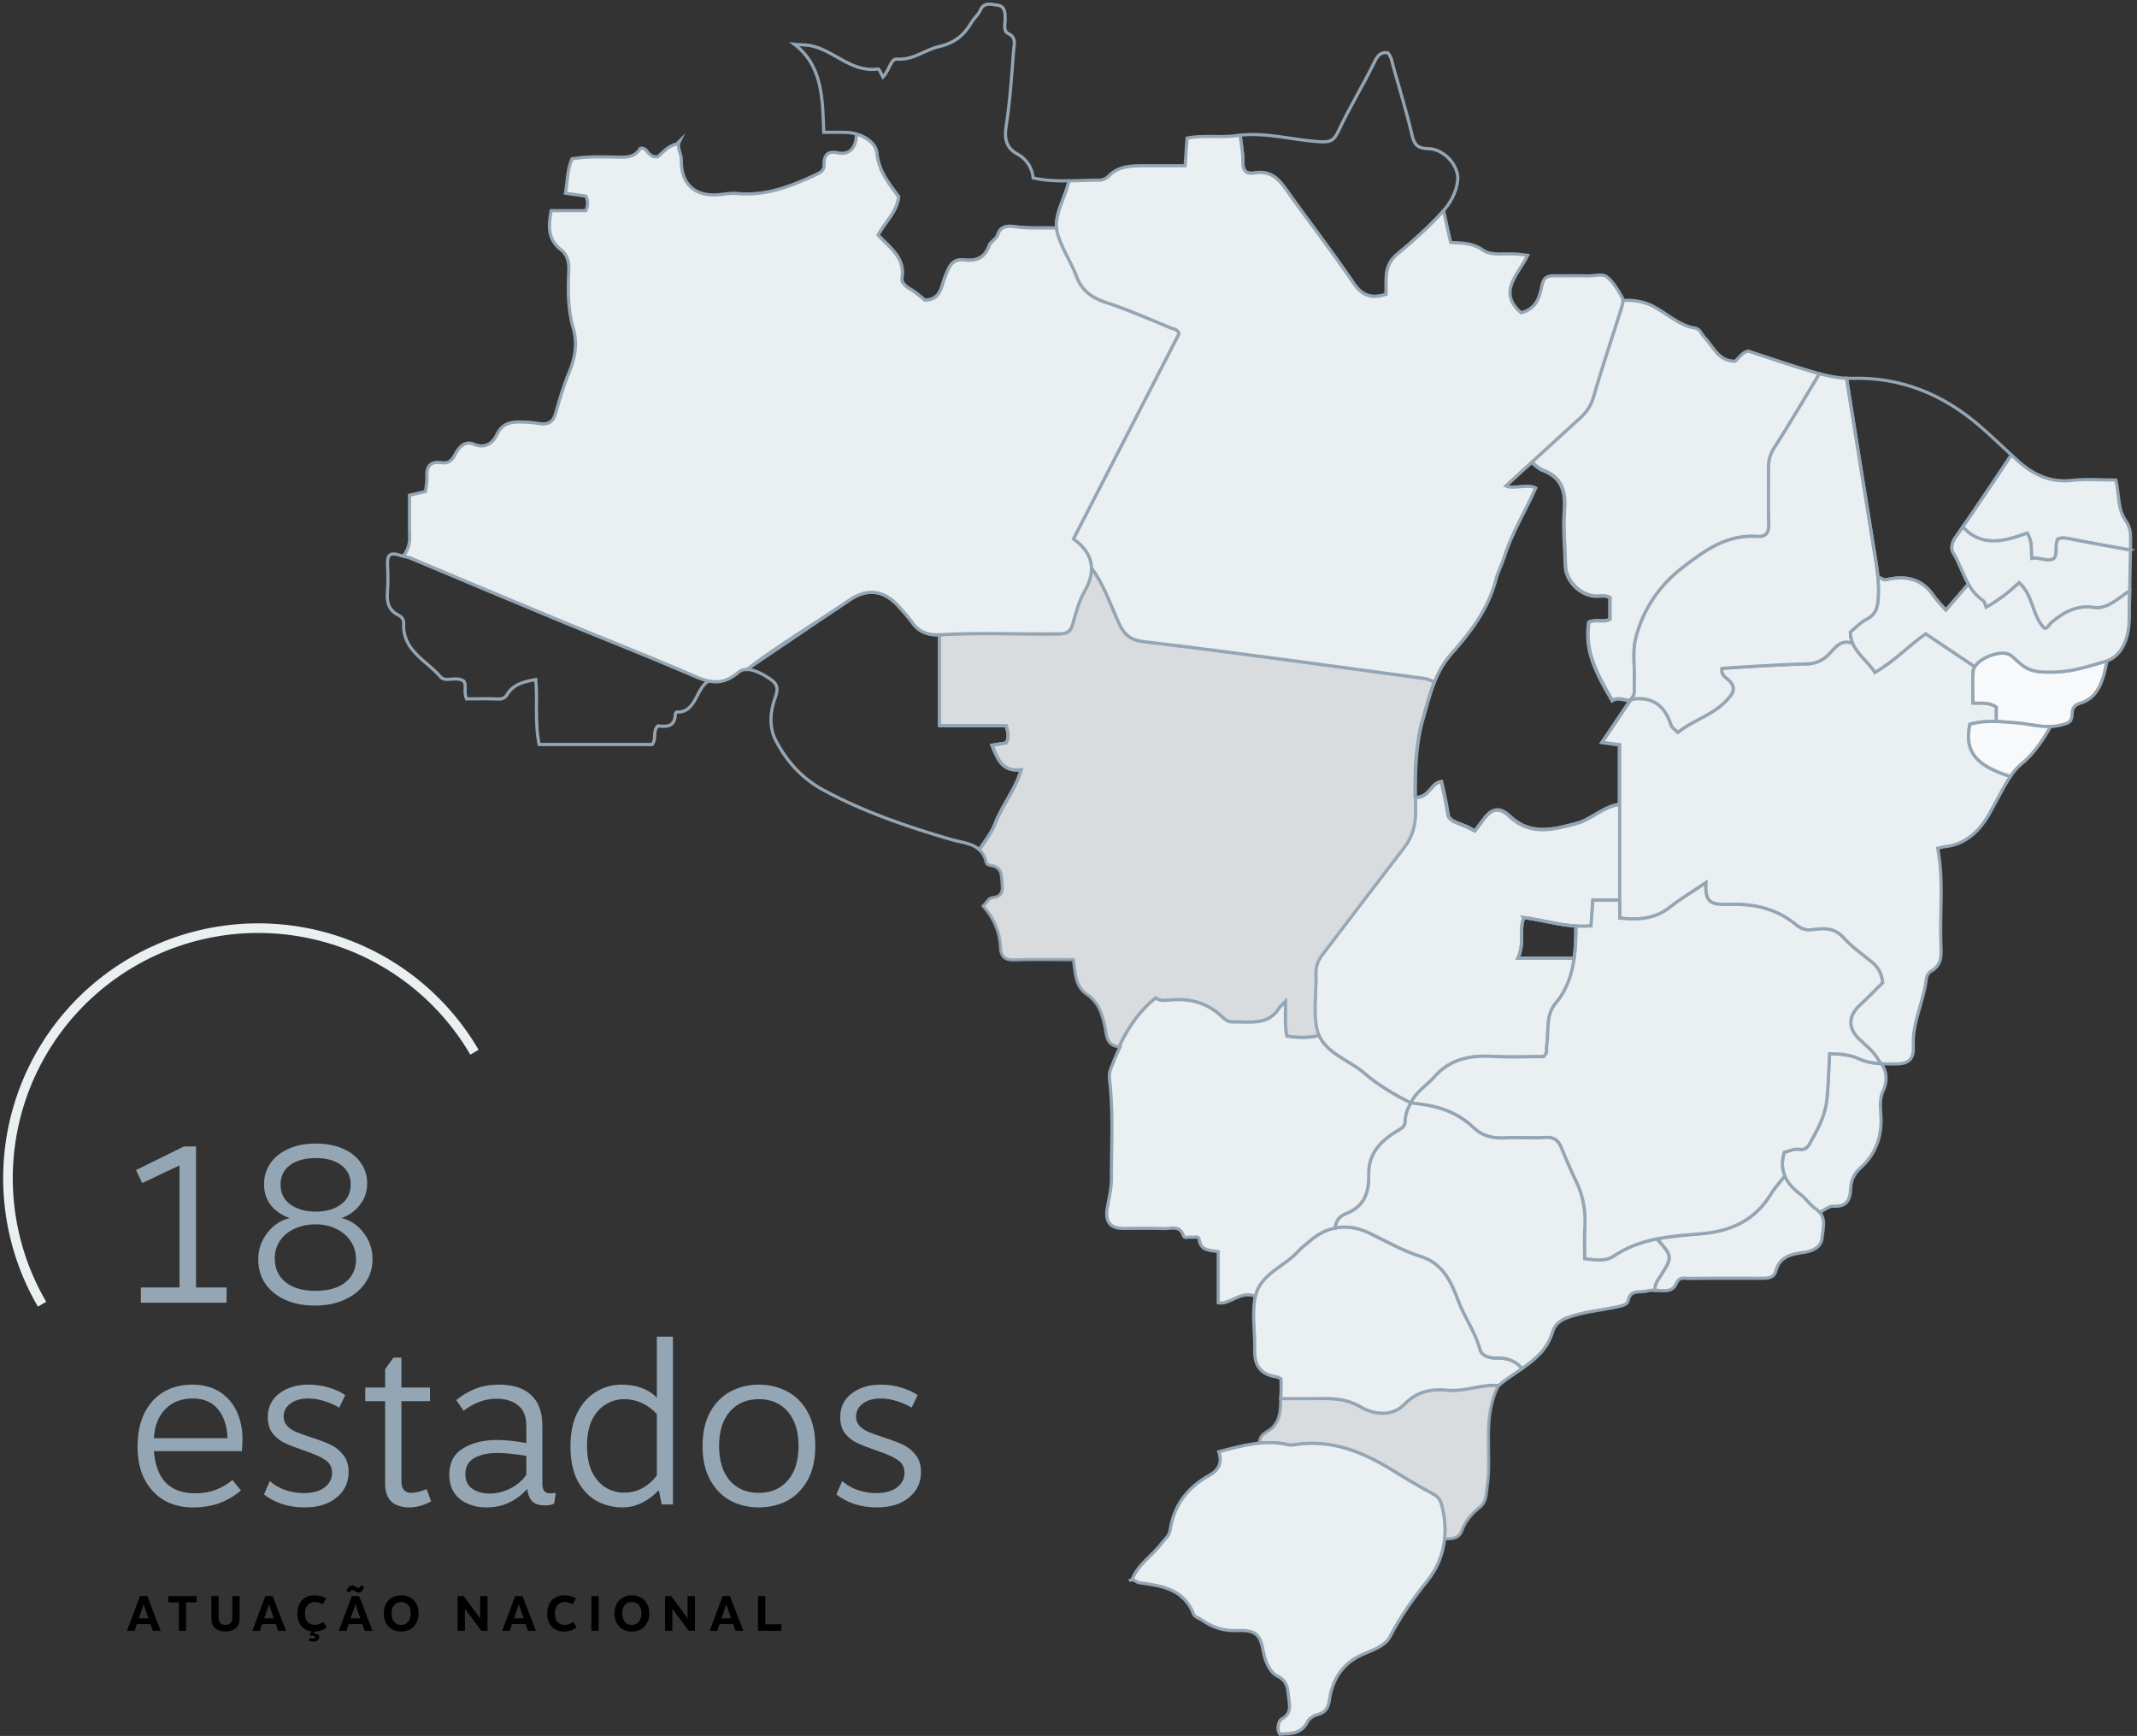 <svg width="517" height="420" viewBox="0 0 517 420" fill="none" xmlns="http://www.w3.org/2000/svg">
<rect x="0" y="0" width="517" height="420" fill="#333333" stroke="none"/>
<path d="M54.819 311.502V315.174H34.083V311.502H43.425V281.964L34.407 286.23L32.895 283.098L44.505 277.374H47.421V311.502H54.819ZM76.41 276.672C78.894 276.672 81.072 277.086 82.944 277.914C84.816 278.706 86.256 279.84 87.264 281.316C88.308 282.756 88.83 284.412 88.83 286.284C88.83 288.264 88.254 289.992 87.102 291.468C85.986 292.944 84.492 294.024 82.62 294.708C84.78 295.212 86.562 296.4 87.966 298.272C89.406 300.108 90.126 302.25 90.126 304.698C90.126 306.822 89.532 308.73 88.344 310.422C87.192 312.114 85.554 313.446 83.43 314.418C81.342 315.39 78.912 315.876 76.14 315.876C73.44 315.876 71.046 315.408 68.958 314.472C66.906 313.536 65.304 312.222 64.152 310.53C63.036 308.838 62.478 306.894 62.478 304.698C62.478 302.322 63.198 300.198 64.638 298.326C66.114 296.418 67.932 295.212 70.092 294.708C68.22 294.06 66.708 293.034 65.556 291.63C64.44 290.19 63.882 288.48 63.882 286.5C63.882 284.628 64.386 282.954 65.394 281.478C66.438 279.966 67.896 278.796 69.768 277.968C71.676 277.104 73.89 276.672 76.41 276.672ZM76.41 280.182C73.782 280.182 71.694 280.758 70.146 281.91C68.634 283.026 67.878 284.592 67.878 286.608C67.878 288.66 68.67 290.262 70.254 291.414C71.874 292.566 73.926 293.142 76.41 293.142C78.894 293.142 80.91 292.566 82.458 291.414C84.042 290.262 84.834 288.66 84.834 286.608C84.834 284.592 84.078 283.026 82.566 281.91C81.054 280.758 79.002 280.182 76.41 280.182ZM76.356 296.22C74.448 296.22 72.738 296.58 71.226 297.3C69.714 297.984 68.544 298.956 67.716 300.216C66.888 301.44 66.474 302.844 66.474 304.428C66.474 306.876 67.338 308.802 69.066 310.206C70.83 311.61 73.26 312.312 76.356 312.312C79.416 312.312 81.81 311.628 83.538 310.26C85.266 308.892 86.13 307.038 86.13 304.698C86.13 303.078 85.716 301.638 84.888 300.378C84.06 299.082 82.908 298.074 81.432 297.354C79.956 296.598 78.264 296.22 76.356 296.22Z" fill="#94A6B4"/>
<path d="M114.785 254.58C110.779 247.717 105.459 241.709 99.129 236.899C92.8 232.09 85.584 228.573 77.894 226.551C70.204 224.528 62.191 224.038 54.311 225.11C46.432 226.182 38.841 228.793 31.972 232.796C25.103 236.799 19.09 242.115 14.277 248.44C9.464 254.765 5.945 261.975 3.92 269.659C1.896 277.343 1.406 285.35 2.479 293.223C3.551 301.096 6.165 308.681 10.171 315.545" stroke="#EAEFF2" stroke-width="2.325"/>
<path d="M58.663 348.124C58.663 349.24 58.609 350.23 58.501 351.094H37.225C37.513 354.55 38.503 357.124 40.195 358.816C41.923 360.472 44.245 361.3 47.161 361.3C49.033 361.3 50.725 361.012 52.237 360.436C53.785 359.824 55.117 359.032 56.233 358.06L58.285 360.598C56.773 361.894 55.081 362.902 53.209 363.622C51.337 364.342 49.105 364.702 46.513 364.702C44.101 364.702 41.887 364.162 39.871 363.082C37.891 361.966 36.289 360.31 35.065 358.114C33.877 355.918 33.283 353.218 33.283 350.014C33.283 346.882 33.823 344.2 34.903 341.968C36.019 339.7 37.567 337.972 39.547 336.784C41.563 335.596 43.885 335.002 46.513 335.002C49.141 335.002 51.373 335.596 53.209 336.784C55.045 337.972 56.413 339.574 57.313 341.59C58.213 343.57 58.663 345.748 58.663 348.124ZM46.621 338.35C43.921 338.35 41.725 339.196 40.033 340.888C38.341 342.58 37.405 344.938 37.225 347.962H55.045C54.937 345.01 54.163 342.67 52.723 340.942C51.319 339.214 49.285 338.35 46.621 338.35ZM74.668 335.002C76.36 335.002 77.98 335.236 79.528 335.704C81.112 336.172 82.444 336.784 83.524 337.54L82.066 340.564C81.022 339.916 79.834 339.394 78.502 338.998C77.206 338.566 75.91 338.35 74.614 338.35C72.814 338.35 71.356 338.764 70.24 339.592C69.16 340.42 68.62 341.464 68.62 342.724C68.62 343.624 68.908 344.38 69.484 344.992C70.06 345.604 70.78 346.09 71.644 346.45C72.508 346.81 73.714 347.242 75.262 347.746C77.17 348.358 78.736 348.952 79.96 349.528C81.184 350.104 82.21 350.932 83.038 352.012C83.902 353.056 84.334 354.424 84.334 356.116C84.334 358.672 83.362 360.742 81.418 362.326C79.51 363.91 76.918 364.702 73.642 364.702C71.734 364.702 69.934 364.432 68.242 363.892C66.55 363.316 65.092 362.542 63.868 361.57L65.272 358.33C66.316 359.266 67.558 359.986 68.998 360.49C70.438 360.994 71.932 361.246 73.48 361.246C75.604 361.246 77.278 360.796 78.502 359.896C79.726 358.96 80.338 357.772 80.338 356.332C80.338 354.964 79.78 353.92 78.664 353.2C77.548 352.444 75.838 351.688 73.534 350.932C71.626 350.284 70.096 349.69 68.944 349.15C67.792 348.61 66.802 347.836 65.974 346.828C65.182 345.784 64.786 344.47 64.786 342.886C64.786 340.474 65.704 338.566 67.54 337.162C69.412 335.722 71.788 335.002 74.668 335.002ZM99.059 364.702C97.187 364.702 95.729 364.234 94.685 363.298C93.677 362.326 93.173 360.904 93.173 359.032V338.998H88.367V335.704H93.173V331.276L95.171 328.468H97.115V335.704H104.027V338.998H97.115V358.384C97.115 359.356 97.331 360.076 97.763 360.544C98.195 360.976 98.753 361.192 99.437 361.192C100.481 361.192 101.741 360.886 103.217 360.274L104.297 363.244C102.533 364.216 100.787 364.702 99.059 364.702ZM133.102 361.3C133.57 361.3 134.02 361.264 134.452 361.192L134.074 363.784C133.57 364.072 132.796 364.216 131.752 364.216C130.492 364.216 129.52 363.91 128.836 363.298C128.152 362.65 127.72 361.624 127.54 360.22C126.316 361.624 124.876 362.722 123.22 363.514C121.564 364.306 119.728 364.702 117.712 364.702C115.12 364.702 112.96 364.018 111.232 362.65C109.54 361.282 108.694 359.32 108.694 356.764C108.694 353.884 109.792 351.778 111.988 350.446C114.184 349.078 116.92 348.394 120.196 348.394C122.428 348.394 124.804 348.646 127.324 349.15V344.884C127.324 342.652 126.64 341.014 125.272 339.97C123.94 338.926 122.23 338.404 120.142 338.404C117.37 338.404 114.706 339.376 112.15 341.32L110.368 338.728C111.844 337.54 113.41 336.622 115.066 335.974C116.758 335.326 118.648 335.002 120.736 335.002C124.156 335.002 126.748 335.848 128.512 337.54C130.312 339.196 131.212 341.68 131.212 344.992V358.978C131.212 359.734 131.356 360.31 131.644 360.706C131.932 361.102 132.418 361.3 133.102 361.3ZM118.468 361.354C120.196 361.354 121.87 360.94 123.49 360.112C125.11 359.284 126.388 358.186 127.324 356.818V352.228C124.408 351.76 122.068 351.526 120.304 351.526C118.072 351.526 116.218 351.94 114.742 352.768C113.302 353.56 112.582 354.856 112.582 356.656C112.582 358.276 113.158 359.464 114.31 360.22C115.462 360.976 116.848 361.354 118.468 361.354ZM150.542 364.702C148.382 364.702 146.348 364.198 144.44 363.19C142.568 362.182 141.02 360.58 139.796 358.384C138.608 356.152 138.014 353.326 138.014 349.906C138.014 346.702 138.572 343.984 139.688 341.752C140.84 339.52 142.352 337.846 144.224 336.73C146.096 335.578 148.13 335.002 150.326 335.002C153.962 335.002 156.824 336.046 158.912 338.134V323.392H162.8V364H160.1L159.398 360.652H159.236C158.192 361.804 156.896 362.776 155.348 363.568C153.836 364.324 152.234 364.702 150.542 364.702ZM150.92 361.138C152.576 361.138 154.07 360.778 155.402 360.058C156.77 359.302 157.94 358.276 158.912 356.98V342.13C156.644 339.718 153.998 338.512 150.974 338.512C149.426 338.512 147.968 338.926 146.6 339.754C145.232 340.546 144.116 341.788 143.252 343.48C142.424 345.172 142.01 347.296 142.01 349.852C142.01 352.336 142.424 354.442 143.252 356.17C144.116 357.862 145.232 359.122 146.6 359.95C147.968 360.742 149.408 361.138 150.92 361.138ZM183.579 335.002C186.063 335.002 188.331 335.542 190.383 336.622C192.435 337.666 194.091 339.304 195.351 341.536C196.611 343.768 197.241 346.54 197.241 349.852C197.241 353.164 196.611 355.936 195.351 358.168C194.091 360.4 192.435 362.056 190.383 363.136C188.331 364.18 186.063 364.702 183.579 364.702C181.131 364.702 178.881 364.18 176.829 363.136C174.777 362.056 173.121 360.4 171.861 358.168C170.601 355.936 169.971 353.164 169.971 349.852C169.971 346.54 170.601 343.768 171.861 341.536C173.121 339.304 174.777 337.666 176.829 336.622C178.881 335.542 181.131 335.002 183.579 335.002ZM183.579 338.512C180.663 338.512 178.323 339.52 176.559 341.536C174.831 343.516 173.967 346.288 173.967 349.852C173.967 353.416 174.831 356.206 176.559 358.222C178.323 360.202 180.663 361.192 183.579 361.192C186.531 361.192 188.871 360.184 190.599 358.168C192.327 356.152 193.191 353.38 193.191 349.852C193.191 346.324 192.327 343.552 190.599 341.536C188.871 339.52 186.531 338.512 183.579 338.512ZM213.149 335.002C214.841 335.002 216.461 335.236 218.009 335.704C219.593 336.172 220.925 336.784 222.005 337.54L220.547 340.564C219.503 339.916 218.315 339.394 216.983 338.998C215.687 338.566 214.391 338.35 213.095 338.35C211.295 338.35 209.837 338.764 208.721 339.592C207.641 340.42 207.101 341.464 207.101 342.724C207.101 343.624 207.389 344.38 207.965 344.992C208.541 345.604 209.261 346.09 210.125 346.45C210.989 346.81 212.195 347.242 213.743 347.746C215.651 348.358 217.217 348.952 218.441 349.528C219.665 350.104 220.691 350.932 221.519 352.012C222.383 353.056 222.815 354.424 222.815 356.116C222.815 358.672 221.843 360.742 219.899 362.326C217.991 363.91 215.399 364.702 212.123 364.702C210.215 364.702 208.415 364.432 206.723 363.892C205.031 363.316 203.573 362.542 202.349 361.57L203.753 358.33C204.797 359.266 206.039 359.986 207.479 360.49C208.919 360.994 210.413 361.246 211.961 361.246C214.085 361.246 215.759 360.796 216.983 359.896C218.207 358.96 218.819 357.772 218.819 356.332C218.819 354.964 218.261 353.92 217.145 353.2C216.029 352.444 214.319 351.688 212.015 350.932C210.107 350.284 208.577 349.69 207.425 349.15C206.273 348.61 205.283 347.836 204.455 346.828C203.663 345.784 203.267 344.47 203.267 342.886C203.267 340.474 204.185 338.566 206.021 337.162C207.893 335.722 210.269 335.002 213.149 335.002Z" fill="#94A6B4"/>
<path d="M36.398 392.927H33.111L32.559 394.559H30.723L33.867 386.159H35.642L38.882 394.559H36.974L36.398 392.927ZM35.919 391.523L34.742 388.163L33.591 391.523H35.919ZM43.26 387.671H40.716V386.159H47.568V387.671H45.024V394.559H43.26V387.671ZM54.555 394.751C53.547 394.751 52.723 394.487 52.083 393.959C51.451 393.431 51.135 392.615 51.135 391.511V386.159H52.899V391.475C52.899 392.003 53.039 392.411 53.319 392.699C53.607 392.979 54.019 393.119 54.555 393.119C55.083 393.119 55.486 392.979 55.767 392.699C56.054 392.411 56.199 392.003 56.199 391.475V386.159H57.962V391.511C57.962 392.615 57.642 393.431 57.002 393.959C56.37 394.487 55.554 394.751 54.555 394.751ZM66.718 392.927H63.431L62.879 394.559H61.042L64.186 386.159H65.962L69.202 394.559H67.294L66.718 392.927ZM66.238 391.523L65.062 388.163L63.91 391.523H66.238ZM76.133 395.219C76.461 395.219 76.729 395.299 76.937 395.459C77.145 395.619 77.249 395.831 77.249 396.095C77.249 396.431 77.109 396.691 76.829 396.874C76.549 397.066 76.185 397.162 75.737 397.162C75.553 397.162 75.365 397.138 75.173 397.09C74.989 397.05 74.845 396.998 74.741 396.934L74.897 396.251C74.977 396.307 75.085 396.355 75.221 396.395C75.365 396.435 75.501 396.455 75.629 396.455C75.805 396.455 75.945 396.423 76.049 396.359C76.161 396.295 76.217 396.207 76.217 396.095C76.217 395.991 76.169 395.907 76.073 395.843C75.977 395.787 75.853 395.759 75.701 395.759C75.557 395.759 75.425 395.779 75.305 395.819L74.945 395.375L75.401 394.715C74.713 394.627 74.105 394.403 73.577 394.043C73.057 393.675 72.653 393.179 72.365 392.555C72.077 391.931 71.933 391.203 71.933 390.371C71.933 389.451 72.109 388.659 72.461 387.995C72.821 387.331 73.317 386.827 73.949 386.483C74.581 386.139 75.301 385.967 76.109 385.967C76.661 385.967 77.185 386.039 77.681 386.183C78.177 386.327 78.581 386.519 78.893 386.759L78.077 388.139C77.813 387.963 77.517 387.827 77.189 387.731C76.861 387.635 76.525 387.587 76.181 387.587C75.733 387.587 75.329 387.691 74.969 387.899C74.609 388.107 74.321 388.423 74.105 388.847C73.897 389.271 73.793 389.791 73.793 390.407C73.793 391.295 74.005 391.971 74.429 392.435C74.861 392.891 75.437 393.119 76.157 393.119C76.549 393.119 76.909 393.059 77.237 392.939C77.565 392.819 77.885 392.639 78.197 392.399L79.061 393.659C78.733 393.971 78.317 394.227 77.813 394.427C77.317 394.627 76.769 394.735 76.169 394.751L75.773 395.255C75.893 395.231 76.013 395.219 76.133 395.219ZM87.642 392.927H84.355L83.803 394.559H81.967L85.111 386.159H86.886L90.126 394.559H88.218L87.642 392.927ZM87.162 391.523L85.987 388.163L84.835 391.523H87.162ZM88.11 383.891C87.974 384.331 87.787 384.679 87.546 384.935C87.314 385.183 87.046 385.307 86.743 385.307C86.591 385.307 86.454 385.279 86.335 385.223C86.222 385.167 86.082 385.087 85.915 384.983C85.778 384.887 85.659 384.819 85.555 384.779C85.459 384.731 85.359 384.707 85.255 384.707C84.975 384.707 84.759 384.899 84.607 385.283L83.839 384.983C83.951 384.535 84.127 384.191 84.367 383.951C84.615 383.703 84.887 383.579 85.183 383.579C85.343 383.579 85.49 383.611 85.626 383.675C85.763 383.731 85.922 383.819 86.106 383.939C86.251 384.027 86.362 384.091 86.442 384.131C86.531 384.171 86.618 384.191 86.707 384.191C86.954 384.191 87.15 383.987 87.294 383.579L88.11 383.891ZM97.057 385.967C97.793 385.967 98.481 386.127 99.121 386.447C99.761 386.759 100.277 387.243 100.669 387.899C101.061 388.547 101.257 389.355 101.257 390.323C101.257 391.291 101.061 392.107 100.669 392.771C100.277 393.435 99.761 393.931 99.121 394.259C98.481 394.587 97.793 394.751 97.057 394.751C96.321 394.751 95.633 394.587 94.993 394.259C94.353 393.931 93.837 393.435 93.445 392.771C93.053 392.107 92.857 391.291 92.857 390.323C92.857 389.355 93.053 388.547 93.445 387.899C93.837 387.243 94.353 386.759 94.993 386.447C95.633 386.127 96.321 385.967 97.057 385.967ZM97.045 387.587C96.357 387.587 95.797 387.823 95.365 388.295C94.941 388.759 94.729 389.435 94.729 390.323C94.729 390.923 94.825 391.435 95.017 391.859C95.217 392.275 95.489 392.591 95.833 392.807C96.185 393.023 96.585 393.131 97.033 393.131C97.473 393.131 97.869 393.027 98.221 392.819C98.581 392.603 98.861 392.283 99.061 391.859C99.269 391.435 99.373 390.923 99.373 390.323C99.373 389.435 99.157 388.759 98.725 388.295C98.293 387.823 97.733 387.587 97.045 387.587ZM117.944 386.159V394.559H116.456L112.472 389.231V394.559H110.708V386.159H112.208L116.156 391.535V386.159H117.944ZM127.171 392.927H123.883L123.331 394.559H121.495L124.639 386.159H126.415L129.654 394.559H127.747L127.171 392.927ZM126.691 391.523L125.515 388.163L124.363 391.523H126.691ZM136.561 385.967C137.113 385.967 137.637 386.039 138.133 386.183C138.629 386.327 139.033 386.519 139.345 386.759L138.529 388.139C138.265 387.963 137.969 387.827 137.641 387.731C137.313 387.635 136.977 387.587 136.633 387.587C136.185 387.587 135.781 387.691 135.421 387.899C135.061 388.107 134.773 388.423 134.557 388.847C134.349 389.271 134.245 389.791 134.245 390.407C134.245 391.295 134.457 391.971 134.881 392.435C135.313 392.891 135.889 393.119 136.609 393.119C137.001 393.119 137.361 393.059 137.689 392.939C138.017 392.819 138.337 392.639 138.649 392.399L139.513 393.659C139.177 393.987 138.741 394.251 138.205 394.451C137.677 394.651 137.097 394.751 136.465 394.751C135.673 394.751 134.969 394.583 134.353 394.247C133.737 393.903 133.253 393.403 132.901 392.747C132.557 392.091 132.385 391.307 132.385 390.395C132.385 389.467 132.561 388.671 132.913 388.007C133.265 387.343 133.757 386.839 134.389 386.495C135.021 386.143 135.745 385.967 136.561 385.967ZM144.831 394.559H143.067V386.159H144.831V394.559ZM152.869 385.967C153.605 385.967 154.293 386.127 154.933 386.447C155.573 386.759 156.089 387.243 156.481 387.899C156.873 388.547 157.069 389.355 157.069 390.323C157.069 391.291 156.873 392.107 156.481 392.771C156.089 393.435 155.573 393.931 154.933 394.259C154.293 394.587 153.605 394.751 152.869 394.751C152.133 394.751 151.445 394.587 150.805 394.259C150.165 393.931 149.649 393.435 149.257 392.771C148.865 392.107 148.669 391.291 148.669 390.323C148.669 389.355 148.865 388.547 149.257 387.899C149.649 387.243 150.165 386.759 150.805 386.447C151.445 386.127 152.133 385.967 152.869 385.967ZM152.857 387.587C152.169 387.587 151.609 387.823 151.177 388.295C150.753 388.759 150.541 389.435 150.541 390.323C150.541 390.923 150.637 391.435 150.829 391.859C151.029 392.275 151.301 392.591 151.645 392.807C151.997 393.023 152.397 393.131 152.845 393.131C153.285 393.131 153.681 393.027 154.033 392.819C154.393 392.603 154.673 392.283 154.873 391.859C155.081 391.435 155.185 390.923 155.185 390.323C155.185 389.435 154.969 388.759 154.537 388.295C154.105 387.823 153.545 387.587 152.857 387.587ZM168.133 386.159V394.559H166.645L162.661 389.231V394.559H160.897V386.159H162.397L166.345 391.535V386.159H168.133ZM177.36 392.927H174.072L173.52 394.559H171.684L174.828 386.159H176.604L179.844 394.559H177.936L177.36 392.927ZM176.88 391.523L175.704 388.163L174.552 391.523H176.88ZM183.38 386.159H185.144V392.975H189.02V394.559H183.38V386.159Z" fill="black"/>
<path d="M400.87 299.762C404.706 303.984 404.591 304.173 401.807 308.6C401.215 309.54 400.16 310.793 400.435 312.173H400.447C402.431 312.259 404.538 312.752 405.495 310.608C406.336 308.727 407.425 309.323 408.468 309.306C414.234 309.232 420.004 309.269 425.774 309.269C427.338 309.269 429.116 309.384 429.617 307.503C430.57 303.955 433.47 303.401 436.373 303.002C438.702 302.682 440.656 301.614 440.825 299.442C441.005 297.105 442.069 294.296 439.223 292.399C437.868 291.495 436.952 289.955 435.638 288.97C433.88 287.656 432.533 286.198 431.81 284.506C430.985 285.557 429.293 287.467 428.62 288.604C424.8 295.044 419.047 297.873 411.655 298.485C407.987 298.789 404.291 299.056 400.706 299.795" fill="#EAEFF2"/>
<path d="M400.87 299.762C404.706 303.984 404.591 304.173 401.807 308.6C401.215 309.54 400.16 310.793 400.435 312.173H400.447C402.431 312.259 404.538 312.752 405.495 310.608C406.336 308.727 407.425 309.323 408.468 309.306C414.234 309.232 420.004 309.269 425.774 309.269C427.338 309.269 429.116 309.384 429.617 307.503C430.57 303.955 433.47 303.401 436.373 303.002C438.702 302.682 440.656 301.614 440.825 299.442C441.005 297.105 442.069 294.296 439.223 292.399C437.868 291.495 436.952 289.955 435.638 288.97C433.88 287.656 432.533 286.198 431.81 284.506C430.985 285.557 429.293 287.467 428.62 288.604C424.8 295.044 419.047 297.873 411.655 298.485C407.987 298.789 404.291 299.056 400.706 299.795" stroke="#94A6B4" stroke-width="0.768" stroke-miterlimit="10"/>
<path d="M341.347 266.859C342.534 264.14 345.15 262.687 347.006 260.559C350.756 256.264 355.643 255.27 361.125 255.594C365.351 255.845 369.606 255.643 373.454 255.643C374.55 254.691 374.07 253.89 374.18 253.188C374.747 249.656 373.868 245.66 376.365 242.724C379.088 239.529 380.312 235.726 380.846 231.808C376.71 231.808 371.922 231.808 367.211 231.808C368.948 228.157 367.433 224.905 368.665 221.997C374.168 222.732 379.33 224.531 384.915 224.018C385.076 221.767 385.219 219.775 385.363 217.788H391.848V194.577C388.131 194.987 384.969 198.228 381.585 199.135C376.053 200.622 370.369 202.256 365.335 197.488C362.854 195.139 360.977 195.472 359.002 198.158C358.308 199.102 357.589 200.026 356.879 200.971C356.411 200.737 355.93 200.519 355.474 200.26C353.692 199.238 350.645 198.872 350.382 197.078C349.893 193.784 348.764 189.045 348.764 189.045C346.193 189.336 346.016 192.913 342.419 192.913C342.419 194.191 342.431 195.472 342.431 196.753C342.431 199.92 341.532 202.659 339.598 205.176C332.965 213.792 326.39 222.453 319.811 231.106C318.793 232.441 318.28 233.874 318.341 235.66C318.497 240.095 317.635 244.703 318.575 248.937C319.853 254.691 326.16 256.243 330.152 259.721C333.277 262.444 337.511 264.978 341.347 266.851V266.859Z" fill="#EAEFF2" stroke="#94A6B4" stroke-width="0.768" stroke-miterlimit="10"/>
<path d="M394.476 169.373L387.613 179.586C389.03 179.783 390.451 179.98 391.851 180.174V222.136C396.147 222.579 400.221 222.456 403.892 219.582C406.677 217.397 409.749 215.569 412.689 213.586C412.418 218.875 414.237 218.908 419.046 218.809C424.837 218.69 430.085 220.07 434.561 223.779C435.892 224.879 437.071 225.158 438.837 224.9C441.342 224.53 443.863 224.505 445.958 226.842C447.99 229.113 450.578 230.896 452.955 232.854C454.413 234.058 455.21 235.573 455.473 237.717C453.777 239.401 452.011 241.281 450.109 243.01C447.14 245.708 446.935 248.637 449.789 251.421C451.399 252.99 453.185 254.25 454.364 256.345C454.516 256.616 454.869 257.014 455.144 257.359H455.136C456.405 257.433 457.695 257.417 458.955 257.4C461.764 257.363 463.058 256.172 462.886 253.191C462.557 247.474 465.419 242.3 466.056 236.723C466.126 236.107 466.582 235.29 467.099 235.01C470.122 233.368 469.604 230.567 469.53 227.959C469.313 220.366 470.232 212.736 468.779 205.216C469.436 205.077 470.015 204.9 470.61 204.834C475.846 204.255 479.193 200.65 481.399 196.678C483.415 193.056 484.869 190.087 486.372 187.857C478.774 185.426 475.05 182.408 476.569 175.233C478.717 174.621 480.84 174.506 482.967 174.572V171.065C481.325 169.862 479.423 170.194 477.317 170.096C477.317 167.332 477.173 164.864 477.354 162.416C477.382 162.059 477.505 161.702 477.715 161.352L477.752 161.295C473.965 158.753 469.744 155.927 465.879 153.332C461.789 156.19 458.257 160.018 453.604 162.658C451.986 160.116 449.366 158.326 448.224 155.64C445.206 154.498 443.781 156.958 442.446 158.301C440.841 159.915 439.071 160.584 437.054 160.626C429.522 160.782 416.57 161.714 416.57 161.714C416.323 162.786 417.034 163.628 417.666 164.12C420.438 166.28 419.334 167.816 417.33 169.825C414.048 173.114 409.502 174.317 405.913 177.184C405.35 176.584 404.488 176.075 404.258 175.365C402.87 171.016 400.176 168.621 395.379 169.069L394.472 169.369L394.476 169.373Z" fill="#EAEFF2" stroke="#94A6B4" stroke-width="0.768" stroke-miterlimit="10"/>
<path d="M440.245 293.321C439.978 292.996 439.638 292.688 439.206 292.401C437.851 291.497 436.935 289.957 435.621 288.972C432.147 286.368 430.266 283.214 431.671 278.783C432.71 278.578 433.905 277.859 435.293 278.068C436.463 278.249 437.174 277.834 437.81 276.701C439.687 273.358 441.547 270.003 441.958 266.155C442.356 262.434 442.406 258.681 442.611 254.939C445.149 254.985 447.436 255.104 449.835 256.208C451.469 256.96 453.284 257.252 455.14 257.358C455.255 257.502 455.354 257.633 455.42 257.744C456.578 259.695 456.57 261.798 455.514 264.097C454.434 266.451 455.169 269.194 455.071 271.765C454.906 276.056 453.276 279.756 450.077 282.578C448.467 283.994 447.802 285.707 447.724 287.543C447.601 290.479 446.681 292.052 443.408 291.826C442.504 291.764 441.194 292.865 440.254 293.329C440.254 293.329 440.254 293.329 440.245 293.321Z" fill="#EAEFF2" stroke="#94A6B4" stroke-width="0.768" stroke-miterlimit="10"/>
<path opacity="0.9" d="M347.08 164.936C345.971 167.712 345.244 170.636 344.382 173.588C342.131 181.272 342.431 188.997 342.431 196.763C342.431 199.929 341.532 202.668 339.597 205.186C332.965 213.801 326.39 222.462 319.811 231.115C318.793 232.45 318.279 233.883 318.341 235.67C318.497 240.105 317.635 244.713 318.575 248.947C318.702 249.513 318.875 250.035 319.088 250.528V250.54C316.739 251.189 313.68 251.094 311.31 250.68C310.723 247.961 311.056 245.136 310.969 242.331L309.577 243.748C306.85 248.285 302.37 247.136 298.255 247.267C296.97 247.308 296.222 246.561 295.438 245.834C291.926 242.585 287.766 241.493 283.068 241.961C281.902 242.076 280.67 242.216 279.569 241.464C275.512 244.721 272.842 248.795 270.752 253.201H270.354C267.496 252.713 267.693 250.047 267.294 248.269C266.6 245.173 265.742 242.45 262.949 240.565C260.103 238.643 260.161 235.468 259.709 232.175C255.056 232.175 250.338 232.056 245.631 232.224C243.159 232.314 242.149 231.604 242.034 229.025C241.865 225.321 240.338 222.027 237.861 219.21C238.568 218.508 239.225 217.276 239.989 217.206C242.251 217.005 242.65 215.822 242.461 213.949C242.276 212.068 242.531 209.937 239.968 209.436C239.352 209.317 238.703 209.165 238.601 208.684C238.293 207.264 237.693 206.282 236.909 205.576C238.087 203.707 239.861 201.58 240.613 199.555C242.342 194.911 245.685 191.058 247.04 186.262C242.654 186.718 241.484 184.135 239.976 180.303C241.159 180.106 242.346 179.913 243.434 179.732C244.21 178.319 243.812 177.034 243.418 175.572H227.262V153.585H227.258C236.917 152.997 246.572 153.486 256.223 153.359C257.931 153.338 258.917 152.944 259.434 151.223C260.251 148.501 260.9 145.622 262.305 143.199C263.508 141.121 264.091 139.207 264.062 137.445C266.793 140.891 268.547 145.926 270.288 149.839C271.602 152.796 272.645 154.759 276.691 155.236C299.454 157.925 322.152 161.141 344.87 164.188C345.232 164.238 346.723 164.829 347.076 164.948L347.08 164.936Z" fill="#EAEFF2" stroke="#94A6B4" stroke-width="0.768" stroke-miterlimit="10"/>
<path opacity="0.9" d="M349.483 372.321C351.897 372.321 353.035 372.005 353.692 370.247C354.55 367.944 356.127 366.165 357.975 364.683C359.671 363.319 359.495 361.582 359.774 359.751C360.998 351.722 358.48 342.942 362.534 335.205C358.349 334.823 354.411 336.745 350.164 336.33C346.374 335.96 342.863 336.564 339.836 339.669C336.776 342.802 332.444 342.297 329.068 340.318C326.013 338.523 323.035 338.322 319.799 338.355C316.74 338.383 312.908 338.363 309.849 338.363V338.466C309.783 340.909 309.824 343.365 307.836 345.418C306.793 346.498 304.773 346.761 304.649 349.168H304.686C306.99 348.938 309.306 348.999 311.68 349.566C312.124 349.673 312.629 349.644 313.089 349.57C322.046 348.12 329.754 351.299 337.113 355.874C340.242 357.82 343.409 359.726 346.669 361.443C347.832 362.055 348.444 362.933 348.723 363.96C349.491 366.79 349.754 369.611 349.483 372.317V372.329V372.321Z" fill="#EAEFF2" stroke="#94A6B4" stroke-width="0.768" stroke-miterlimit="10"/>
<path d="M273.89 382.171C275.274 378.479 278.744 376.447 280.983 373.428C281.742 372.401 282.872 371.65 283.077 370.254C283.972 364.209 287.278 359.86 292.609 356.931C294.863 355.691 295.75 353.843 294.851 351.231C300.51 349.773 305.931 348.188 311.685 349.556C312.128 349.663 312.633 349.634 313.093 349.56C322.05 348.11 329.758 351.289 337.118 355.864C340.247 357.81 343.413 359.716 346.674 361.432C347.836 362.044 348.448 362.923 348.727 363.95C350.534 370.594 349.54 377.19 345.397 382.368C341.894 386.746 338.764 391.116 336.226 396.097C335.298 397.921 332.539 399.111 330.366 399.97C325.085 402.048 322.411 405.957 321.619 411.263C321.335 413.173 320.715 414.31 318.752 414.82C317.836 415.058 316.719 415.752 316.329 416.544C314.847 419.567 312.231 419.423 309.627 419.559C308.641 418.048 309.574 416.163 309.98 415.949C312.715 414.528 311.923 412.372 311.701 410.204C311.496 408.171 311.344 406.639 308.95 405.448C307.204 404.582 306.091 402.007 305.672 399.691C304.904 395.415 303.796 394.311 299.311 394.496C296.1 394.631 293.373 393.773 290.831 391.982C290.137 391.494 289.024 391.194 288.777 390.553C286.445 384.475 281.052 383.637 275.64 382.931C274.81 382.824 274.133 381.699 273.176 382.516" fill="#EAEFF2"/>
<path d="M273.89 382.171C275.274 378.479 278.744 376.447 280.983 373.428C281.742 372.401 282.872 371.65 283.077 370.254C283.972 364.209 287.278 359.86 292.609 356.931C294.863 355.691 295.75 353.843 294.851 351.231C300.51 349.773 305.931 348.188 311.685 349.556C312.128 349.663 312.633 349.634 313.093 349.56C322.05 348.11 329.758 351.289 337.118 355.864C340.247 357.81 343.413 359.716 346.674 361.432C347.836 362.044 348.448 362.923 348.727 363.95C350.534 370.594 349.54 377.19 345.397 382.368C341.894 386.746 338.764 391.116 336.226 396.097C335.298 397.921 332.539 399.111 330.366 399.97C325.085 402.048 322.411 405.957 321.619 411.263C321.335 413.173 320.715 414.31 318.752 414.82C317.836 415.058 316.719 415.752 316.329 416.544C314.847 419.567 312.231 419.423 309.627 419.559C308.641 418.048 309.574 416.163 309.98 415.949C312.715 414.528 311.923 412.372 311.701 410.204C311.496 408.171 311.344 406.639 308.95 405.448C307.204 404.582 306.091 402.007 305.672 399.691C304.904 395.415 303.796 394.311 299.311 394.496C296.1 394.631 293.373 393.773 290.831 391.982C290.137 391.494 289.024 391.194 288.777 390.553C286.445 384.475 281.052 383.637 275.64 382.931C274.81 382.824 274.133 381.699 273.176 382.516" stroke="#94A6B4" stroke-width="0.768" stroke-miterlimit="10"/>
<path d="M165.447 162.462C155.509 158.216 145.439 154.273 135.452 150.138C123.427 145.156 111.427 140.109 99.432 135.062C98.508 134.672 97.522 134.585 96.623 134.302C94.364 133.588 93.658 134.277 93.752 136.483C93.847 138.7 93.912 140.934 93.736 143.14C93.543 145.534 93.912 147.546 96.249 148.745C97.132 149.197 97.719 149.789 97.662 150.856C97.313 157.382 103.173 159.78 106.573 163.751C107.818 165.205 110.36 163.456 112.228 164.815C112.922 165.838 112.138 167.406 112.861 169.082C115.423 169.082 118.023 169.004 120.61 169.119C121.645 169.164 122.286 168.712 122.704 168.014C124.162 165.591 126.557 164.955 129.624 164.413C130.088 169.616 129.329 174.868 130.442 180.121H157.768C158.955 178.683 157.768 176.897 159.189 175.62C161.234 175.874 163.267 175.87 163.357 172.938C163.365 172.7 163.591 172.26 163.694 172.269C168.47 172.54 168.412 166.281 171.455 164.782L165.439 162.474L165.447 162.462Z" stroke="#94A6B4" stroke-width="0.768" stroke-miterlimit="10"/>
<path d="M258.588 43.766C257.91 47.323 255.266 51.479 255.602 55.105V55.163C252.543 55.064 248.695 55.319 245.631 54.855C243.894 54.592 242.083 54.538 241.332 56.891C241.032 57.836 239.677 58.44 239.336 59.384C238.276 62.349 236.235 63.24 233.27 62.887C230.182 62.522 229.537 64.772 228.609 67.043C227.697 69.273 227.705 72.493 223.771 72.628C222.732 71.828 221.558 70.698 220.178 69.922C219.089 69.306 218.03 68.3 218.182 67.438C219.069 62.333 215.27 59.91 212.424 56.883C213.964 53.803 216.933 51.471 217.41 47.581C215.09 44.46 212.58 41.52 212.116 36.957C211.845 34.267 208.227 32.124 204.667 32.025C203.02 31.98 201.369 32.017 199.295 32.017C198.975 24.198 199.139 16.038 192.211 10.724C193.27 10.839 194.79 10.818 195.837 10.995C201.673 11.976 205.882 17.668 212.453 16.687C212.728 16.646 213.205 17.943 213.603 18.646C215.299 16.826 215.455 14.173 217.02 14.293C220.938 14.592 223.751 12.062 226.995 11.319C231.011 10.399 233.217 8.539 235.061 5.393C235.648 4.391 236.675 3.603 237.114 2.56C238.058 0.321 239.972 1.098 241.385 1.27C243.147 1.484 243.188 3.18 243.18 4.679C243.171 5.878 242.67 7.521 243.906 8.104C245.935 9.065 245.344 10.67 245.237 12.034C244.748 18.235 244.371 24.461 243.401 30.596C242.921 33.631 243.533 35.844 246.026 37.204C248.568 38.592 249.656 40.654 249.964 43.056C252.892 43.721 255.754 43.807 258.584 43.75L258.588 43.766Z" stroke="#94A6B4" stroke-width="0.768" stroke-miterlimit="10"/>
<path d="M227.274 175.559H243.43C243.824 177.021 244.223 178.306 243.447 179.719C242.358 179.9 241.176 180.097 239.989 180.29C241.496 184.117 242.666 186.705 247.052 186.249C245.693 191.045 242.354 194.893 240.625 199.542C239.874 201.567 236.921 205.563 236.921 205.563C235.139 203.957 232.412 203.78 230.092 203.107C219.492 200.023 209.114 196.474 199.34 191.222C194.084 188.396 190.412 184.351 187.731 179.234C186.199 176.315 186.273 173.156 187.098 170.146C187.661 168.093 188.983 166.208 186.655 164.528C184.926 163.284 182.593 161.974 180.696 161.953L205.39 145.251C209.8 142.225 213.817 142.718 217.381 146.652C218.609 148.007 219.829 149.387 220.901 150.865C222.502 153.071 224.958 153.711 227.274 153.572C227.274 153.572 227.278 168.261 227.278 175.559H227.274Z" stroke="#94A6B4" stroke-width="0.768" stroke-miterlimit="10"/>
<path d="M309.902 337.306C309.984 336.025 309.914 334.736 309.914 333.594C309.524 333.413 309.204 333.163 308.855 333.118C305.325 332.663 303.56 330.673 303.557 327.146V325.746C303.557 321.656 302.846 317.409 303.729 313.516C304.941 308.173 310.801 306.407 314.169 302.629C314.99 301.705 316.029 300.974 316.978 300.161C321.253 296.486 326.316 295.882 331.458 298.408C335.52 300.399 339.466 302.65 343.819 304.021C349.195 305.713 351.203 310.362 352.903 314.921C354.378 318.875 356.965 322.284 358.037 326.428C358.472 328.103 360.365 328.612 362.185 328.567C364.529 328.506 366.595 329.208 368.189 331.011L368.263 331.097C366.328 332.444 364.308 333.705 362.538 335.216C358.353 334.834 354.415 336.756 350.168 336.341C346.378 335.972 342.866 336.575 339.84 339.68C336.78 342.813 332.448 342.308 329.072 340.329C326.017 338.534 323.039 338.333 319.803 338.366C316.744 338.395 312.912 338.374 309.852 338.374L309.902 337.323V337.306Z" fill="#EAEFF2" stroke="#94A6B4" stroke-width="0.768" stroke-miterlimit="10"/>
<path d="M341.347 266.86C342.534 264.142 345.15 262.688 347.006 260.561C350.755 256.265 355.642 255.271 361.125 255.596C365.351 255.846 369.605 255.645 373.453 255.645C374.55 254.692 374.069 253.891 374.18 253.189C374.747 249.657 373.868 245.662 376.365 242.725C380.878 237.428 381.268 230.467 381.248 224.056C381.248 224.056 383.675 224.134 384.915 224.019C385.075 221.769 385.219 219.777 385.363 217.789H391.847V222.134C396.143 222.578 400.217 222.454 403.888 219.58C406.672 217.395 409.744 215.568 412.685 213.584C412.414 218.873 414.233 218.906 419.042 218.808C424.832 218.689 430.081 220.068 434.557 223.777C435.888 224.877 437.066 225.157 438.832 224.898C441.337 224.528 443.859 224.504 445.953 226.84C447.986 229.111 450.573 230.894 452.951 232.853C454.409 234.056 455.206 235.571 455.469 237.715C453.773 239.399 452.007 241.28 450.105 243.009C447.136 245.707 446.931 248.635 449.785 251.419C451.395 252.988 453.181 254.249 454.36 256.343C454.52 256.631 454.91 257.062 455.189 257.419L455.136 257.353C453.28 257.247 451.465 256.955 449.83 256.203C447.432 255.099 445.144 254.98 442.606 254.934C442.405 258.676 442.356 262.429 441.953 266.15C441.539 269.994 439.678 273.353 437.806 276.696C437.169 277.833 436.459 278.244 435.288 278.063C433.9 277.85 432.705 278.573 431.666 278.778C430.972 280.967 431.083 282.848 431.789 284.499C430.964 285.55 429.272 287.46 428.598 288.597C424.779 295.037 419.025 297.866 411.633 298.478C404.299 299.086 396.849 299.546 390.389 303.94C388.5 305.225 385.995 304.872 383.375 304.556C383.375 302.034 383.252 299.685 383.404 297.353C383.662 293.299 383.092 289.456 381.281 285.772C379.987 283.139 378.862 280.425 377.741 277.714C377.005 275.932 375.987 275.045 373.835 275.205C370.673 275.443 367.474 275.119 364.307 275.308C361.322 275.484 358.767 274.971 356.513 272.836C351.983 268.552 346.907 267.402 341.351 266.852L341.347 266.86Z" fill="#EAEFF2" stroke="#94A6B4" stroke-width="0.768" stroke-miterlimit="10"/>
<path d="M382.315 101.079C383.901 99.634 384.956 98.028 385.576 95.843C387.588 88.771 389.983 81.806 392.18 74.784C392.381 74.135 392.644 73.322 392.623 72.665C394.981 72.558 397.399 72.854 399.675 73.971C403.215 75.712 406.065 78.751 410.2 79.404C411.264 79.572 411.703 80.969 412.426 81.704C414.512 83.831 415.588 87.334 419.756 87.404C420.66 86.71 421.399 85.268 422.91 84.932C428.344 86.693 433.719 88.595 439.19 90.143L440.179 90.414C436.647 96.254 432.919 102.652 429.214 108.385C428.167 110.011 427.843 111.543 427.859 113.334C427.892 117.773 427.744 122.216 427.921 126.652C428.011 128.89 427.259 129.958 425.046 129.793C417.781 129.251 412.303 133.276 407.112 137.272C401.51 141.584 397.523 147.354 395.744 154.347C394.837 157.924 395.605 161.592 395.371 165.21C395.284 166.52 395.761 167.937 394.668 169.066L394.438 169.407L394.315 169.415C392.903 169.378 391.49 168.528 390.106 169.46C384.919 160.7 383.634 156.405 384.426 150.487C386.114 149.658 388.04 150.639 389.547 149.773V144.561C388.377 143.834 387.252 144.228 386.192 144.196C382.422 144.081 378.849 140.545 378.771 136.816C378.677 132.376 378.176 127.908 378.525 123.506C378.895 118.828 377.921 115.366 373.141 113.654C372.472 113.412 371.112 112.328 370.673 111.712L382.311 101.071L382.315 101.079Z" fill="#EAEFF2" stroke="#94A6B4" stroke-width="0.768" stroke-miterlimit="10"/>
<path d="M394.677 169.076C395.769 167.946 395.293 166.529 395.379 165.219C395.613 161.601 394.845 157.934 395.753 154.357C397.527 147.363 401.519 141.593 407.12 137.281C412.307 133.29 417.79 129.265 425.054 129.803C427.268 129.967 428.02 128.896 427.929 126.661C427.753 122.23 427.9 117.783 427.868 113.343C427.855 111.553 428.176 110.017 429.223 108.395C432.923 102.662 436.656 96.264 440.188 90.424C442.323 90.991 444.545 91.434 446.734 91.524C448.853 104.957 451.169 119.191 453.317 132.62C453.929 136.456 454.66 140.238 454.455 144.193C454.327 146.682 454.052 148.595 451.568 149.852C450.11 150.591 448.947 151.897 447.662 152.94C447.67 153.951 447.88 154.834 448.225 155.638C445.206 154.497 443.781 156.961 442.446 158.3C440.841 159.914 439.071 160.583 437.054 160.624C429.523 160.78 416.57 161.712 416.57 161.712C416.324 162.784 417.034 163.626 417.666 164.119C420.439 166.279 419.334 167.815 417.33 169.823C414.048 173.112 409.502 174.316 405.913 177.182C405.35 176.583 404.488 176.073 404.258 175.363C402.87 171.014 400.176 168.62 395.379 169.067L394.472 169.367L394.673 169.067L394.677 169.076Z" fill="#EAEFF2" stroke="#94A6B4" stroke-width="0.768" stroke-miterlimit="10"/>
<path d="M473.021 130.127C472.138 131.371 472.003 132.862 472.471 133.613C473.97 136.012 474.812 138.825 476.22 141.285C474.754 142.981 472.619 145.474 470.762 147.621C469.637 146.324 468.586 145.334 467.801 144.172C464.894 139.856 460.836 139.17 456.118 140.307C455.81 140.381 454.672 139.704 454.319 139.585C454.097 137.248 453.682 134.944 453.309 132.62C451.161 119.191 448.845 104.957 446.726 91.52L447.999 91.532C459.826 91.203 469.896 95.335 478.709 102.85C481.423 105.166 483.986 107.651 486.61 110.074C486.61 110.074 477.501 123.79 473.017 130.127H473.021Z" stroke="#94A6B4" stroke-width="0.768" stroke-miterlimit="10"/>
<path d="M509.732 159.897C509.612 159.938 509.493 159.975 509.37 160.012C505.485 161.129 501.432 162.509 497.099 162.595C494.216 162.652 491.67 162.726 489.338 160.997C488.336 160.258 487.485 159.322 486.496 158.566C484.188 156.809 477.572 159.54 477.358 162.414C477.178 164.862 477.321 167.33 477.321 170.094C479.428 170.192 481.329 169.86 482.972 171.063V174.57C484.619 174.619 486.266 174.784 487.925 174.911C490.299 175.092 492.594 175.687 494.976 175.79C496.726 175.864 498.319 175.572 499.925 175.03C501.539 174.484 501.173 173.104 501.387 171.884C501.559 170.915 502.331 170.41 503.436 170.065C508.019 168.636 508.951 163.786 509.756 159.885" fill="#F7F9FA"/>
<path d="M509.732 159.897C509.612 159.938 509.493 159.975 509.37 160.012C505.485 161.129 501.432 162.509 497.099 162.595C494.216 162.652 491.67 162.726 489.338 160.997C488.336 160.258 487.485 159.322 486.496 158.566C484.188 156.809 477.572 159.54 477.358 162.414C477.178 164.862 477.321 167.33 477.321 170.094C479.428 170.192 481.329 169.86 482.972 171.063V174.57C484.619 174.619 486.266 174.784 487.925 174.911C490.299 175.092 492.594 175.687 494.976 175.79C496.726 175.864 498.319 175.572 499.925 175.03C501.539 174.484 501.173 173.104 501.387 171.884C501.559 170.915 502.331 170.41 503.436 170.065C508.019 168.636 508.951 163.786 509.756 159.885" stroke="#94A6B4" stroke-width="0.768" stroke-miterlimit="10"/>
<path d="M342.314 193.005C345.907 193.005 346.088 189.428 348.659 189.136C348.659 189.136 349.788 193.871 350.277 197.169C350.544 198.963 353.587 199.325 355.369 200.351C355.825 200.614 356.305 200.828 356.774 201.062C357.484 200.121 358.203 199.193 358.897 198.249C360.872 195.563 362.749 195.23 365.229 197.579C370.268 202.347 375.948 200.709 381.48 199.226C384.864 198.319 388.026 195.078 391.742 194.668V180.261C390.342 180.068 388.921 179.871 387.504 179.674L394.568 169.161L394.215 169.51C392.802 169.473 391.389 168.623 390.005 169.555C384.818 160.796 383.533 156.5 384.326 150.582C386.014 149.753 387.94 150.734 389.447 149.868V144.656C388.276 143.929 387.151 144.324 386.092 144.291C382.322 144.176 378.749 140.64 378.671 136.911C378.576 132.472 378.075 128.004 378.424 123.601C378.794 118.924 377.821 115.462 373.04 113.749C372.371 113.507 371.012 112.423 370.572 111.807L364.199 117.638C366.001 118.513 369.463 117.084 371.431 118.135C368.983 123.679 365.689 128.928 363.829 134.808C363.225 136.71 362.252 138.504 361.759 140.43C359.965 147.432 355.673 153.009 351.049 158.225C347.016 162.775 345.891 168.167 344.277 173.678C342.4 180.097 342.297 186.536 342.314 193.013V193.005Z" stroke="#94A6B4" stroke-width="0.768" stroke-miterlimit="10"/>
<path d="M300.017 32.712C300.251 34.699 300.723 37.061 300.674 39.04C300.62 41.229 301.376 42.215 303.557 41.833C307.068 41.217 309.121 43.003 311.014 45.677C316.439 53.344 322.23 60.769 327.487 68.547C329.655 71.754 332.057 72.259 335.347 71.196C335.347 70.124 335.355 68.954 335.347 67.787C335.326 65.257 335.963 63.192 338.123 61.418C341.835 58.366 345.441 55.122 348.694 51.594C350.698 49.422 352.332 46.753 352.657 43.603C353.01 40.186 349.458 36.067 345.589 35.972C343.121 35.915 342.184 35.151 341.63 32.753C340.345 27.205 338.644 21.755 337.117 16.26C336.776 15.037 336.64 13.739 335.766 12.765C333.836 12.54 333.224 13.566 332.443 15.168C329.712 20.761 326.419 26.088 323.799 31.726C322.673 34.149 321.704 34.449 319.092 34.281C312.719 33.87 306.431 31.997 300.021 32.708L300.017 32.712Z" stroke="#94A6B4" stroke-width="0.768" stroke-miterlimit="10"/>
<path d="M207.225 32.455C207.11 35.404 205.845 37.667 202.548 36.96C200.326 36.484 199.291 37.544 199.373 39.749C199.427 41.219 198.691 41.658 197.299 42.303C191.209 45.137 185.106 47.523 178.174 46.796C176.79 46.652 175.353 46.985 173.94 47.108C168.129 47.613 164.729 44.599 164.831 38.697C164.86 37.12 163.616 35.728 164.404 34.139L163.698 34.841C161.567 35.289 160.232 37.055 159.144 37.921C156.807 38.16 156.827 36.184 155.575 35.893C155.341 35.893 154.951 35.806 154.893 35.905C153.76 37.847 152.014 38.094 149.924 38.04C146.043 37.938 142.142 37.765 138.372 38.435C137.218 41.055 137.292 43.946 136.803 46.751C138.507 46.993 140.158 47.223 141.731 47.445C142.306 48.627 142.306 49.794 141.735 50.964H133.329C132.717 54.488 132.339 57.872 135.768 60.471C137.382 61.695 137.706 63.633 137.6 65.687C137.362 70.274 137.39 74.894 138.667 79.342C139.772 83.181 139.156 86.652 137.624 90.245C136.281 93.399 135.366 96.738 134.417 100.044C133.813 102.142 132.54 102.811 130.503 102.495C129.567 102.347 128.622 102.183 127.678 102.154C124.733 102.068 121.834 101.645 120.15 105.243C119.247 107.169 117.378 108.647 114.586 107.456C112.38 106.516 110.902 108.38 110.13 109.908C109.329 111.493 108.458 112.167 106.84 111.941C104.035 111.555 103.12 112.865 103.276 115.46C103.345 116.618 103.062 117.793 102.947 118.906C101.883 119.152 100.828 119.398 99.07 119.805C99.07 123.152 99.009 126.663 99.099 130.175C99.136 131.616 98.537 133.431 97.539 134.54C98.167 134.68 98.812 134.807 99.428 135.066C111.428 140.113 123.423 145.16 135.448 150.141C145.435 154.277 155.505 158.219 165.443 162.466C169.924 164.379 173.821 166.872 178.708 162.618C179.258 162.141 179.936 161.948 180.688 161.956C188.474 155.973 197.295 150.803 205.381 145.254C209.792 142.228 213.808 142.721 217.373 146.655C218.601 148.01 219.821 149.39 220.892 150.868C222.494 153.074 224.95 153.714 227.266 153.575C236.925 152.987 246.58 153.476 256.231 153.349C257.939 153.328 258.925 152.934 259.442 151.213C260.26 148.49 260.908 145.612 262.313 143.189C265.348 137.949 264.432 133.776 259.738 130.372C268.342 113.641 276.863 97.07 285.261 80.742C284.896 79.572 284.001 79.641 283.409 79.395C278.144 77.218 272.916 74.898 267.504 73.132C264.005 71.991 261.705 70.237 260.411 66.754C259.027 63.034 256.518 59.625 255.713 55.831C255.668 55.613 255.631 55.391 255.611 55.169C252.547 55.075 248.703 55.326 245.635 54.866C243.898 54.603 242.087 54.549 241.336 56.903C241.036 57.847 239.681 58.451 239.34 59.395C238.28 62.36 236.239 63.252 233.274 62.898C230.186 62.533 229.541 64.783 228.613 67.054C227.701 69.284 227.71 72.504 223.775 72.639C222.736 71.839 221.562 70.709 220.182 69.933C219.094 69.317 218.034 68.311 218.186 67.449C219.073 62.344 215.274 59.921 212.428 56.894C213.968 53.814 216.938 51.482 217.414 47.593C215.094 44.471 212.584 41.531 212.12 36.969C211.915 34.952 209.833 33.24 207.299 32.472L207.229 32.451L207.225 32.455Z" fill="#EAEFF2" stroke="#94A6B4" stroke-width="0.768" stroke-miterlimit="10"/>
<path d="M392.627 72.665V72.62C392.615 72.398 392.57 72.197 392.48 72.028C391.535 70.271 390.43 68.468 388.96 67.154C387.687 66.016 385.732 66.817 384.081 66.755C381.494 66.657 378.903 66.764 376.311 66.718C374.533 66.686 373.465 66.928 373.005 69.158C372.484 71.704 371.847 74.661 367.999 75.679C362.102 70.595 367.437 66.299 369.585 61.778C368.55 61.651 367.839 61.54 367.129 61.478C364.303 61.236 360.808 61.946 358.821 60.542C356.192 58.686 353.581 58.809 350.944 58.661C350.406 56.222 349.708 53.076 349.244 50.973H349.24C349.059 51.183 348.882 51.392 348.694 51.597C345.441 55.121 341.835 58.365 338.123 61.421C335.963 63.195 335.326 65.26 335.347 67.79C335.355 68.957 335.347 70.127 335.347 71.199C332.061 72.263 329.655 71.757 327.486 68.55C322.23 60.772 316.439 53.351 311.014 45.68C309.125 43.006 307.068 41.22 303.557 41.836C301.376 42.218 300.62 41.232 300.674 39.043C300.723 37.064 300.251 34.698 300.017 32.715C299.787 32.739 299.557 32.768 299.331 32.801C295.318 33.368 291.281 32.612 287.191 33.405C287.047 35.425 286.904 37.417 286.711 40.099C283.442 40.099 280.255 40.099 277.072 40.099C273.894 40.095 270.703 40.066 268.251 42.563C267.549 43.277 266.707 43.598 265.771 43.593C263.389 43.577 260.998 43.729 258.588 43.778C257.91 47.335 255.265 51.491 255.602 55.117V55.175H255.606C255.631 55.396 255.664 55.618 255.709 55.836C256.518 59.634 259.027 63.043 260.407 66.76C261.701 70.238 264.005 71.991 267.499 73.137C272.908 74.903 278.136 77.223 283.405 79.4C283.996 79.646 284.891 79.572 285.257 80.747C276.859 97.075 268.341 113.642 259.734 130.377C262.625 132.475 264.079 134.865 264.062 137.617C264.062 137.559 264.066 137.502 264.066 137.448C264.066 137.448 264.066 137.448 264.066 137.444C264.066 137.444 264.066 137.444 264.066 137.448C266.797 140.894 268.551 145.929 270.288 149.838C271.602 152.795 272.645 154.758 276.69 155.234C299.454 157.924 322.152 161.14 344.87 164.187C345.232 164.236 346.722 164.828 347.076 164.947C347.059 164.992 347.043 165.037 347.026 165.082C347.991 162.635 349.244 160.298 351.145 158.15C355.769 152.935 360.061 147.358 361.856 140.356C362.348 138.434 363.322 136.635 363.925 134.734C365.786 128.857 369.079 123.609 371.527 118.061C369.56 117.009 366.098 118.438 364.295 117.564L370.669 111.732L382.307 101.092C383.892 99.646 384.948 98.04 385.568 95.856C387.58 88.784 389.974 81.819 392.172 74.796C392.373 74.147 392.636 73.334 392.615 72.677L392.627 72.665Z" fill="#EAEFF2"/>
<path d="M264.066 137.448C264.066 137.502 264.062 137.559 264.062 137.617C264.079 134.865 262.625 132.475 259.734 130.377C268.341 113.642 276.859 97.075 285.257 80.747C284.891 79.572 283.996 79.646 283.405 79.4C278.136 77.223 272.908 74.903 267.499 73.137C264.005 71.991 261.701 70.238 260.407 66.76C259.027 63.043 256.518 59.634 255.709 55.836C255.664 55.618 255.631 55.396 255.606 55.175H255.602V55.117C255.265 51.491 257.91 47.335 258.588 43.778C260.998 43.729 263.389 43.577 265.771 43.593C266.707 43.598 267.549 43.277 268.251 42.563C270.703 40.066 273.894 40.095 277.072 40.099C280.255 40.099 283.442 40.099 286.711 40.099C286.904 37.417 287.047 35.425 287.191 33.405C291.281 32.612 295.318 33.368 299.331 32.801C299.557 32.768 299.787 32.739 300.017 32.715C300.251 34.698 300.723 37.064 300.674 39.043C300.62 41.232 301.376 42.218 303.557 41.836C307.068 41.22 309.125 43.006 311.014 45.68C316.439 53.351 322.23 60.772 327.486 68.55C329.655 71.757 332.061 72.263 335.347 71.199C335.347 70.127 335.355 68.957 335.347 67.79C335.326 65.26 335.963 63.195 338.123 61.421C341.835 58.365 345.441 55.121 348.694 51.597C348.882 51.392 349.059 51.183 349.24 50.973H349.244C349.708 53.076 350.406 56.222 350.944 58.661C353.581 58.809 356.192 58.686 358.821 60.542C360.808 61.946 364.303 61.236 367.129 61.478C367.839 61.54 368.55 61.651 369.585 61.778C367.437 66.299 362.102 70.595 367.999 75.679C371.847 74.661 372.484 71.704 373.005 69.158C373.465 66.928 374.533 66.686 376.311 66.718C378.903 66.764 381.494 66.657 384.081 66.755C385.732 66.817 387.687 66.016 388.96 67.154C390.43 68.468 391.535 70.271 392.48 72.028C392.57 72.197 392.615 72.398 392.627 72.62V72.665L392.615 72.677C392.636 73.334 392.373 74.147 392.172 74.796C389.974 81.819 387.58 88.784 385.568 95.856C384.948 98.04 383.892 99.646 382.307 101.092L370.669 111.732L364.295 117.564C366.098 118.438 369.56 117.009 371.527 118.061C369.079 123.609 365.786 128.857 363.925 134.734C363.322 136.635 362.348 138.434 361.856 140.356C360.061 147.358 355.769 152.935 351.145 158.15C349.244 160.298 347.991 162.635 347.026 165.082C347.043 165.037 347.059 164.992 347.076 164.947C346.722 164.828 345.232 164.236 344.87 164.187C322.152 161.14 299.454 157.924 276.69 155.234C272.645 154.758 271.602 152.795 270.288 149.838C268.551 145.929 266.797 140.894 264.066 137.448ZM264.066 137.448C264.066 137.448 264.066 137.448 264.066 137.444C264.066 137.444 264.066 137.444 264.066 137.448Z" stroke="#94A6B4" stroke-width="0.768" stroke-miterlimit="10"/>
<path d="M322.982 297.101C323.224 294.793 324.596 294.033 325.824 293.537C330.218 291.754 331.22 288.268 331.126 284.034C331.006 278.728 334.485 275.648 338.579 273.266C339.709 272.609 339.914 272.075 339.939 271.065C339.967 269.89 340.448 268.169 341.347 266.859C346.904 267.41 351.979 268.56 356.509 272.843C358.768 274.978 361.322 275.492 364.304 275.315C367.47 275.126 370.673 275.451 373.831 275.212C375.983 275.052 377.002 275.939 377.737 277.722C378.858 280.432 379.983 283.147 381.277 285.779C383.088 289.463 383.659 293.307 383.4 297.36C383.252 299.693 383.371 302.042 383.371 304.563C385.996 304.879 388.497 305.232 390.386 303.947C393.667 301.717 397.199 300.502 400.841 299.762C404.677 303.984 404.562 304.173 401.778 308.6C401.186 309.54 400.131 310.793 400.406 312.173C399.749 312.144 399.108 312.161 398.525 312.333C396.726 312.867 394.435 311.75 393.827 314.855C393.646 315.762 391.774 316.074 390.443 316.341C386.78 317.08 383.035 317.417 379.466 318.69C377.581 319.364 376.168 320.349 375.614 322.242C374.39 326.423 371.437 328.875 368.25 331.088L368.181 330.998C366.587 329.195 364.521 328.493 362.176 328.555C360.357 328.604 358.464 328.095 358.029 326.415C356.957 322.271 354.37 318.863 352.895 314.908C351.195 310.349 349.183 305.701 343.811 304.009C339.458 302.641 335.516 300.391 331.45 298.395C328.555 296.974 325.688 296.547 322.974 297.097L322.982 297.101Z" fill="#EAEFF2" stroke="#94A6B4" stroke-width="0.768" stroke-miterlimit="10"/>
<path d="M494.975 175.789C492.593 175.686 490.297 175.091 487.924 174.91C486.265 174.783 484.618 174.622 482.971 174.569C480.844 174.503 478.721 174.618 476.573 175.23C475.053 182.405 478.778 185.419 486.376 187.854C486.376 187.854 486.351 187.895 486.339 187.912C487.176 186.663 488.026 185.645 488.996 184.869C491.891 182.548 494.33 178.988 496.067 175.793L496.08 175.785C495.718 175.801 495.357 175.809 494.983 175.793L494.975 175.789Z" fill="#F7F9FA" stroke="#94A6B4" stroke-width="0.768" stroke-miterlimit="10"/>
<path d="M506.639 146.947C502.499 146.298 499.366 148.043 496.38 150.487C495.731 151.017 495.427 152.101 494.598 151.957C491.534 148.848 492.039 144.076 488.487 140.951C486.191 143.087 483.883 144.963 480.52 146.885C480.294 146.376 480.208 145.571 479.768 145.275C478.204 144.212 477.128 142.848 476.265 141.353C476.158 141.169 476.064 140.98 475.961 140.795C476.048 140.959 476.134 141.128 476.224 141.288C474.758 142.984 472.623 145.477 470.766 147.624C469.641 146.327 468.59 145.337 467.805 144.175C464.898 139.859 460.84 139.173 456.122 140.31C455.814 140.384 454.676 139.707 454.323 139.588C454.311 139.456 454.29 139.325 454.278 139.193C454.45 140.84 454.541 142.499 454.45 144.195C454.323 146.684 454.048 148.598 451.563 149.854C450.105 150.594 448.943 151.9 447.658 152.943C447.666 153.953 447.875 154.836 448.22 155.641C449.362 158.327 451.982 160.117 453.6 162.659C458.253 160.018 461.785 156.191 465.875 153.333C469.74 155.928 473.961 158.754 477.748 161.296L477.711 161.353C479.152 158.93 484.466 157.029 486.487 158.569C487.477 159.324 488.331 160.257 489.329 161C491.665 162.729 494.212 162.655 497.09 162.598C501.423 162.511 505.476 161.127 509.361 160.014C513.291 158.885 515.016 154.52 515.098 150.15C515.144 147.739 515.189 145.333 515.234 142.922C512.795 144.417 509.846 147.452 506.63 146.951L506.639 146.947Z" fill="#EAEFF2" stroke="#94A6B4" stroke-width="0.768" stroke-miterlimit="10"/>
<path d="M514.191 125.865C512.331 123.212 512.696 119.639 511.887 116.148C508.409 116.148 504.832 115.824 501.345 116.222C496.101 116.822 491.973 114.904 488.277 111.582C487.542 110.921 486.442 109.906 486.618 110.07C486.618 110.07 479.62 120.608 474.873 127.479V127.487C479.547 132.723 485.514 130.764 490.433 128.974C491.768 131.085 491.312 132.998 491.546 135.101C493.579 134.723 495.263 136.058 496.922 135.138C497.949 133.647 497.004 131.947 497.875 130.39C498.984 129.926 500.134 130.251 501.345 130.489C505.805 131.372 510.942 132.263 515.415 133.08C515.427 132.226 515.443 131.368 515.456 130.514C515.48 128.867 515.324 127.471 514.195 125.861L514.191 125.865Z" fill="#EAEFF2" stroke="#94A6B4" stroke-width="0.768" stroke-miterlimit="10"/>
<path d="M515.41 133.088C510.938 132.271 505.801 131.379 501.341 130.497C500.129 130.258 498.979 129.934 497.871 130.398C497 131.954 497.945 133.655 496.918 135.145C495.255 136.065 493.571 134.731 491.542 135.108C491.308 133.006 491.764 131.092 490.429 128.981C485.513 130.768 479.546 132.731 474.873 127.495V127.486C474.199 128.456 473.575 129.351 473.021 130.135C472.138 131.379 472.002 132.87 472.471 133.622C473.875 135.864 474.709 138.464 475.957 140.804C476.056 140.989 476.154 141.178 476.257 141.359C477.119 142.854 478.195 144.221 479.76 145.281C480.199 145.581 480.29 146.385 480.511 146.891C483.875 144.969 486.187 143.088 488.479 140.956C492.027 144.082 491.522 148.854 494.589 151.962C495.419 152.106 495.723 151.022 496.372 150.492C499.357 148.049 502.491 146.303 506.63 146.952C509.846 147.457 512.79 144.418 515.234 142.923C515.189 145.334 515.144 147.741 515.098 150.151C515.205 144.463 515.312 138.78 515.402 133.092L515.41 133.088Z" fill="#EAEFF2" stroke="#94A6B4" stroke-width="0.768" stroke-miterlimit="10"/>
<path d="M368.669 221.998C367.437 224.906 368.952 228.158 367.215 231.809H380.837C381.194 229.23 381.26 226.602 381.252 224.056C381.252 224.056 381.301 224.056 381.383 224.056C377.108 223.801 372.993 222.573 368.665 221.994L368.669 221.998Z" stroke="#94A6B4" stroke-width="0.768" stroke-miterlimit="10"/>
<path d="M303.73 313.513C304.941 308.17 310.801 306.404 314.169 302.626C314.99 301.702 316.029 300.971 316.978 300.158C318.851 298.552 320.871 297.53 322.982 297.103C323.224 294.795 324.596 294.035 325.824 293.538C330.218 291.756 331.22 288.269 331.126 284.035C331.007 278.729 334.485 275.649 338.579 273.267C339.709 272.61 339.914 272.076 339.939 271.066C339.967 269.892 340.448 268.171 341.347 266.861C337.512 264.988 333.274 262.454 330.152 259.732C326.46 256.512 320.793 254.935 318.953 250.159C318.999 250.282 319.04 250.405 319.093 250.524V250.537C316.744 251.186 313.684 251.091 311.315 250.676C310.728 247.958 311.06 245.132 310.974 242.327L309.582 243.744C306.855 248.282 302.374 247.132 298.26 247.264C296.974 247.305 296.227 246.557 295.442 245.83C291.931 242.582 287.771 241.49 283.073 241.958C281.907 242.073 280.675 242.212 279.574 241.461C275.689 244.582 273.081 248.455 271.032 252.648L271.024 253.198C270.153 254.993 269.381 256.849 268.662 258.73C268.19 259.962 268.478 261.539 268.613 262.939C269.328 270.348 268.859 277.777 268.888 285.189C268.896 287.542 268.264 289.904 267.878 292.253C267.328 295.62 268.539 297.189 271.767 297.197C275.065 297.205 278.362 297.119 281.656 297.234C283.323 297.292 285.43 296.327 286.301 298.951C286.58 299.797 287.681 299.119 288.366 299.329C288.97 299.513 289.935 298.754 290.141 300.027C290.576 302.721 292.855 302.462 294.728 302.836V315.189C297.479 315.788 300.054 312.154 303.713 313.612C303.722 313.583 303.722 313.55 303.73 313.521V313.513Z" fill="#EAEFF2" stroke="#94A6B4" stroke-width="0.768" stroke-miterlimit="10"/>
</svg>
